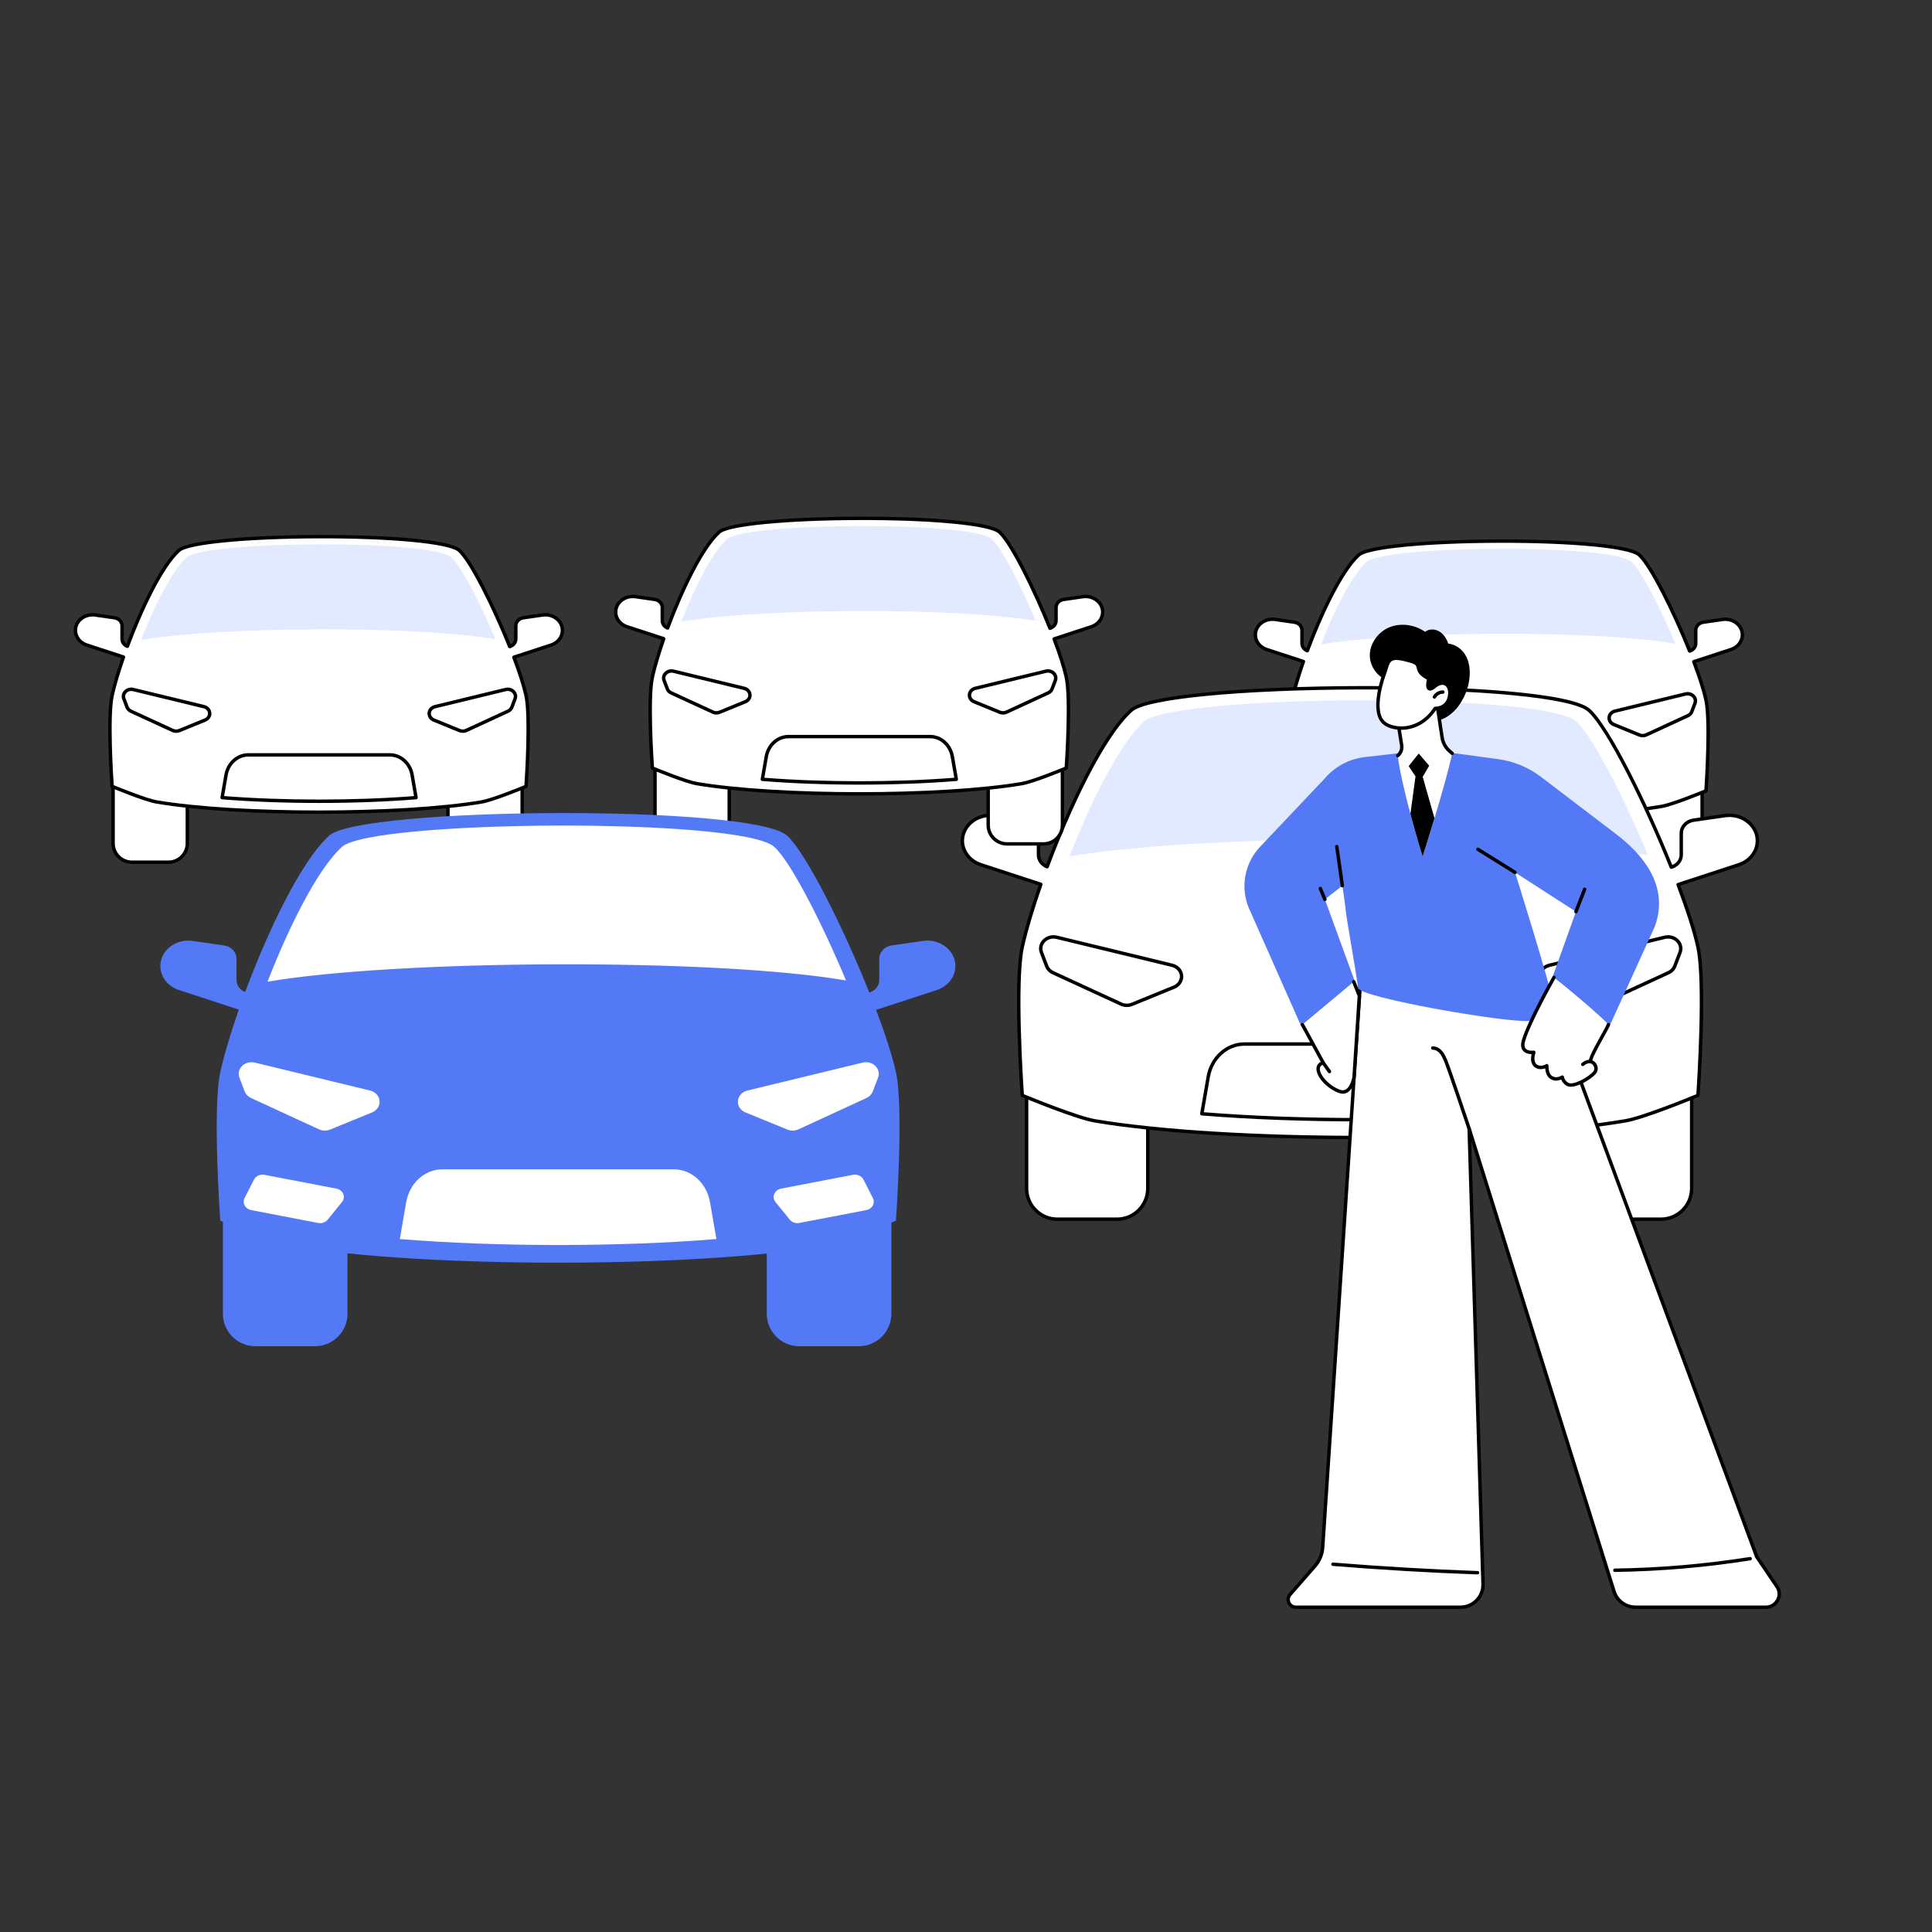 <?xml version="1.0" encoding="utf-8"?>
<!-- Generator: Adobe Illustrator 27.9.0, SVG Export Plug-In . SVG Version: 6.00 Build 0)  -->
<svg version="1.1" id="ëÎÓÈ_1" xmlns="http://www.w3.org/2000/svg" xmlns:xlink="http://www.w3.org/1999/xlink" x="0px" y="0px"
	 viewBox="0 0 4500 4500" style="enable-background:new 0 0 4500 4500;" xml:space="preserve">
<rect x="0" y="0" width="4500" height="4500" fill="#333333" stroke="none"/>
<style type="text/css">
	.st0{display:none;}
	.st1{display:inline;fill:#FFFFFF;}
	.st2{display:inline;}
	.st3{display:inline;fill:#5479F7;}
	.st4{display:inline;fill:#E2EAFF;}
	.st5{fill:#FFFFFF;}
	.st6{fill:#E2EAFF;}
	.st7{fill:#5479F7;}
</style>
<g id="Used_car_dealership">
	<g class="st0">
		<polygon class="st1" points="883.801,773.414 789.676,905.627 5144.321,905.627 5144.321,773.414 		"/>
		<rect x="897.102" y="894.163" class="st1" width="4247.219" height="646.808"/>
		<path class="st2" d="M5143.438,909.621H789.674c-1.494,0-2.868-0.835-3.55-2.163
			c-0.687-1.33-0.573-2.93,0.296-4.149l94.126-132.213c0.749-1.052,1.963-1.677,3.254-1.677h4259.93
			c2.208,0,3.995,1.789,3.995,3.995c0,2.206-1.787,3.995-3.995,3.995H885.861l-88.438,124.223h4346.016
			c2.208,0,3.995,1.789,3.995,3.995C5147.432,907.833,5145.646,909.621,5143.438,909.621z"/>
		<g class="st2">
			<path d="M894.354,990.014h-53.963c-2.208,0-3.995-1.789-3.995-3.995c0-2.206,1.787-3.995,3.995-3.995h53.963
				c2.208,0,3.995,1.788,3.995,3.995C898.349,988.225,896.562,990.014,894.354,990.014z"/>
			<path d="M894.354,1123.633h-53.963c-2.208,0-3.995-1.788-3.995-3.995c0-2.206,1.787-3.995,3.995-3.995h53.963
				c2.208,0,3.995,1.789,3.995,3.995C898.349,1121.844,896.562,1123.633,894.354,1123.633z"/>
		</g>
		<path class="st3" d="M845.445,1154.327h-43.508c-9.982,0-18.075-8.092-18.075-18.075V969.404
			c0-9.982,8.092-18.075,18.075-18.075h43.508c9.982,0,18.075,8.092,18.075,18.075v166.849
			C863.519,1146.235,855.427,1154.327,845.445,1154.327z"/>
		<path class="st2" d="M897.744,1449.098c-2.208,0-3.995-1.789-3.995-3.995v-536.861c0-2.206,1.787-3.995,3.995-3.995
			c2.208,0,3.995,1.789,3.995,3.995v536.861C901.739,1447.31,899.952,1449.098,897.744,1449.098z"/>
		<path class="st2" d="M2034.218,1419.466H983.155c-2.208,0-3.995-1.789-3.995-3.995V960.534
			c0-2.206,1.787-3.995,3.995-3.995h1051.063c2.208,0,3.995,1.788,3.995,3.995v454.938
			C2038.213,1417.677,2036.427,1419.466,2034.218,1419.466z M987.15,1411.476h1043.074V964.528H987.15V1411.476z"/>
		<path class="st2" d="M3205.551,1419.466H2154.488c-2.208,0-3.995-1.789-3.995-3.995V960.534
			c0-2.206,1.787-3.995,3.995-3.995h1051.063c2.208,0,3.995,1.788,3.995,3.995v454.938
			C3209.546,1417.677,3207.759,1419.466,3205.551,1419.466z M2158.483,1411.476h1043.073V964.528H2158.483V1411.476z"/>
		<path class="st2" d="M4365.289,1419.466H3325.82c-2.208,0-3.995-1.789-3.995-3.995V960.534
			c0-2.206,1.787-3.995,3.995-3.995h1039.469c2.208,0,3.995,1.788,3.995,3.995v454.938
			C4369.284,1417.677,4367.498,1419.466,4365.289,1419.466z M3329.815,1411.476h1031.478V964.528H3329.815V1411.476z"/>
		<path class="st2" d="M5145.571,1419.466h-627.285c-2.208,0-3.995-1.789-3.995-3.995V960.534
			c0-2.206,1.787-3.995,3.995-3.995h625.741c2.208,0,3.995,1.788,3.995,3.995c0,2.206-1.787,3.995-3.995,3.995
			h-621.746v446.948h623.29c2.208,0,3.995,1.789,3.995,3.995C5149.566,1417.677,5147.779,1419.466,5145.571,1419.466z"/>
	</g>
	<g class="st0">
		<path class="st2" d="M4079.753,2232.916c-2.177,0-3.96-1.746-3.995-3.931
			c-0.133-8.209-12.199-825.715,86.832-1235.047c0.519-2.144,2.7-3.451,4.822-2.943
			c2.142,0.518,3.46,2.678,2.941,4.824c-98.793,408.351-86.737,1224.837-86.605,1233.038
			c0.035,2.206-1.724,4.022-3.929,4.059C4079.796,2232.916,4079.773,2232.916,4079.753,2232.916z"/>
		<path class="st4" d="M4288.737,435.106c0,0-176.101,554.199-207.177,1144.655h144.032
			c9.298,0,17.024-7.153,17.716-16.425c8.912-119.588,86.865-804.515,204.917-1101.634
			c5.042-12.688-1.759-26.596-15.412-26.596H4288.737z"/>
	</g>
	<g class="st0">
		<path class="st2" d="M2776.49,2232.916c-2.177,0-3.96-1.746-3.995-3.931
			c-0.133-8.209-12.203-825.715,86.827-1235.047c0.519-2.144,2.692-3.451,4.822-2.943
			c2.142,0.518,3.461,2.678,2.942,4.824c-98.789,408.341-86.734,1224.837-86.601,1233.038
			c0.035,2.206-1.724,4.022-3.929,4.059C2776.534,2232.916,2776.51,2232.916,2776.49,2232.916z"/>
		<path class="st4" d="M2985.471,435.106c0,0-176.101,554.199-207.177,1144.655h144.032
			c9.298,0,17.025-7.153,17.716-16.425c8.912-119.588,86.865-804.515,204.917-1101.634
			c5.042-12.688-1.758-26.596-15.412-26.596H2985.471z"/>
	</g>
	<g class="st0">
		<path class="st2" d="M1263.888,2232.916c-2.177,0-3.96-1.746-3.995-3.931
			c-0.133-8.209-12.199-825.715,86.831-1235.047c0.515-2.144,2.68-3.451,4.822-2.943
			c2.142,0.518,3.46,2.678,2.942,4.824c-98.793,408.351-86.737,1224.837-86.605,1233.038
			c0.035,2.206-1.725,4.022-3.929,4.059C1263.931,2232.916,1263.908,2232.916,1263.888,2232.916z"/>
		<path class="st4" d="M1472.872,435.106c0,0-176.101,554.199-207.177,1144.655h144.032
			c9.298,0,17.025-7.153,17.716-16.425c8.912-119.588,86.865-804.515,204.917-1101.634
			c5.041-12.688-1.758-26.596-15.412-26.596H1472.872z"/>
	</g>
	<g>
		<g>
			<g>
				<path class="st5" d="M3144.655,2018.614h-85.187c-24.219,0-43.853-19.634-43.853-43.853v-145.333
					c0-24.219,19.634-43.853,43.853-43.853h85.187c24.22,0,43.852,19.634,43.852,43.853v145.333
					C3188.508,1998.98,3168.874,2018.614,3144.655,2018.614z"/>
				<path d="M3144.656,2022.608h-85.189c-26.38,0-47.845-21.465-47.845-47.847v-145.333
					c0-26.382,21.465-47.848,47.845-47.848h85.189c26.381,0,47.846,21.465,47.846,47.848v145.333
					C3192.501,2001.143,3171.037,2022.608,3144.656,2022.608z M3059.467,1789.57
					c-21.976,0-39.855,17.88-39.855,39.858v145.333c0,21.978,17.879,39.857,39.855,39.857h85.189
					c21.976,0,39.856-17.88,39.856-39.857v-145.333c0-21.978-17.88-39.858-39.856-39.858H3059.467z"/>
			</g>
			<g>
				<path class="st5" d="M3920.703,2018.614h-85.188c-24.219,0-43.853-19.634-43.853-43.853v-145.333
					c0-24.219,19.634-43.853,43.853-43.853h85.188c24.219,0,43.852,19.634,43.852,43.853v145.333
					C3964.556,1998.98,3944.922,2018.614,3920.703,2018.614z"/>
				<path d="M3920.702,2022.608h-85.185c-26.384,0-47.849-21.465-47.849-47.847v-145.333
					c0-26.382,21.465-47.848,47.849-47.848h85.185c26.384,0,47.849,21.465,47.849,47.848v145.333
					C3968.551,2001.143,3947.086,2022.608,3920.702,2022.608z M3835.517,1789.57
					c-21.98,0-39.859,17.88-39.859,39.858v145.333c0,21.978,17.88,39.857,39.859,39.857h85.185
					c21.98,0,39.859-17.88,39.859-39.857v-145.333c0-21.978-17.88-39.858-39.859-39.858H3835.517z"/>
			</g>
			<g>
				<path class="st5" d="M4012.108,1442.792l-44.62,6.439c-10.229,1.476-17.759,9.492-17.759,18.904v30.585
					c0,7.63-5.153,14.479-12.977,17.248l-1.217,0.431c-37.397-93.454-90.467-199.446-117.272-223.805
					c-49.403-44.895-608.286-41.141-653.558,0c-39.664,36.045-86.923,134.867-119.768,223.133
					c-7.476-2.904-12.366-9.58-12.366-17.007v-30.585c0-9.412-7.529-17.428-17.759-18.904l-44.621-6.439
					c-24.265-3.501-46.227,13.539-46.227,35.866c0,15.315,10.573,28.984,26.43,34.17l85.502,27.96
					c-11.871,33.997-21.131,65.217-26.401,89.058c-11.492,51.993-0.073,212.128-0.073,212.128
					s76.214,31.677,103.473,36.291c186.093,31.502,571.084,31.502,757.178,0
					c27.259-4.614,103.473-36.291,103.473-36.291s11.418-160.135-0.073-212.128
					c-5.11-23.119-15.303-54.386-28.28-88.661l86.712-28.356c15.858-5.186,26.431-18.855,26.431-34.17
					C4058.336,1456.331,4036.374,1439.291,4012.108,1442.792z"/>
				<path d="M3491.485,1906.053c-142.667,0-285.329-7.951-379.256-23.851c-27.391-4.637-101.211-35.24-104.34-36.542
					c-1.397-0.579-2.345-1.898-2.45-3.404c-0.468-6.562-11.326-161.313,0.156-213.274
					c5.138-23.24,13.83-52.789,25.19-85.665l-81.631-26.692c-17.458-5.71-29.185-20.968-29.185-37.967
					c0-11.209,4.884-21.613,13.756-29.297c9.98-8.643,23.478-12.482,37.039-10.524l44.619,6.439
					c12.273,1.771,21.184,11.384,21.184,22.858v30.584c0,4.493,2.349,8.655,6.218,11.367
					c31.257-83.127,78.475-183.41,119.231-220.449c24.629-22.38,182.436-32.851,327.908-33.301
					c135.476-0.361,303.24,8.052,331.029,33.301c28.327,25.747,80.909,132.546,116.793,221.55
					c4.923-2.588,7.99-7.272,7.99-12.469v-30.584c0-11.474,8.91-21.086,21.184-22.858l44.619-6.439
					c13.557-1.959,27.056,1.882,37.035,10.524c8.872,7.681,13.756,18.086,13.756,29.297
					c0,17-11.727,32.258-29.186,37.967l-82.739,27.057c12.944,34.54,22.253,63.968,26.97,85.3
					c11.481,51.961,0.62,206.712,0.152,213.274c-0.105,1.506-1.054,2.825-2.45,3.404
					c-3.129,1.301-76.946,31.905-104.336,36.542C3776.814,1898.102,3634.148,1906.053,3491.485,1906.053z
					 M3013.237,1839.224c12.867,5.277,76.438,31.056,100.325,35.102c187.196,31.686,568.649,31.686,755.845,0
					c23.892-4.046,87.459-29.825,100.322-35.102c1.369-20.398,10.307-161.174-0.156-208.516
					c-4.81-21.763-14.533-52.23-28.117-88.109c-0.387-1.02-0.336-2.155,0.133-3.138
					c0.472-0.985,1.326-1.734,2.364-2.074l86.71-28.356c14.162-4.631,23.677-16.836,23.677-30.372
					c0-8.856-3.905-17.115-10.998-23.258c-8.228-7.126-19.417-10.29-30.664-8.655l-44.619,6.439
					c-8.306,1.2-14.333,7.487-14.333,14.95v30.584c0,9.258-6.285,17.704-15.641,21.017l-1.225,0.429
					c-2.01,0.718-4.241-0.294-5.037-2.282c-36.072-90.139-89.414-197.948-116.247-222.331
					c-20.814-18.914-154.905-31.754-325.629-31.226c-167.561,0.519-303.217,13.651-322.556,31.226
					c-40.394,36.705-87.806,138.523-118.708,221.568c-0.374,1.003-1.131,1.814-2.111,2.251
					c-0.976,0.441-2.083,0.468-3.082,0.08c-9.059-3.519-14.915-11.657-14.915-20.732v-30.584
					c0-7.463-6.027-13.75-14.333-14.95l-44.619-6.439c-11.283-1.635-22.444,1.533-30.669,8.657
					c-7.093,6.141-10.998,14.401-10.998,23.256c0,13.535,9.515,25.741,23.677,30.372l85.501,27.959
					c1.022,0.334,1.865,1.065,2.341,2.027c0.476,0.962,0.543,2.075,0.191,3.088
					c-11.747,33.637-21.075,65.105-26.271,88.604C3002.934,1678.054,3011.868,1818.826,3013.237,1839.224z"/>
			</g>
			<path class="st6" d="M3902.268,1499.201c-34.466-82.568-78.89-169.311-102.227-190.519
				c-46.649-42.392-574.365-38.847-617.113,0c-34.714,31.546-75.587,114.018-106.075,192.277
				C3260.897,1469.472,3713.732,1466.93,3902.268,1499.201z"/>
			<g>
				<path class="st5" d="M3265.623,1868.186c139.778,11.34,311.945,11.34,451.723,0l-9.114-52.585
					c-4.717-27.217-26.421-46.914-51.695-46.914h-330.103c-25.274,0-46.978,19.697-51.696,46.914L3265.623,1868.186z"
					/>
				<path d="M3491.485,1880.658c-78.213,0-156.426-2.83-226.185-8.491c-1.12-0.09-2.146-0.648-2.836-1.535
					c-0.687-0.887-0.968-2.023-0.776-3.129l9.113-52.584c5.044-29.103,28.441-50.227,55.633-50.227h330.104
					c27.188,0,50.584,21.124,55.632,50.227l9.114,52.584c0.191,1.106-0.09,2.242-0.777,3.129
					c-0.69,0.888-1.716,1.445-2.836,1.535C3647.911,1877.827,3569.698,1880.658,3491.485,1880.658z
					 M3270.309,1864.553c136.889,10.819,305.464,10.819,442.352,0l-8.365-48.269
					c-4.381-25.265-24.469-43.603-47.759-43.603h-330.104c-23.295,0-43.383,18.338-47.76,43.603L3270.309,1864.553z"
					/>
			</g>
			<path class="st5" d="M3149.097,1845.222l-95.618-18.364c-8.42-1.617-13.005-9.922-9.399-17.023l13.46-26.501
				c2.621-5.161,8.822-7.989,14.943-6.813l102.603,19.706c9.545,1.833,13.806,12.022,8.011,19.154l-20.443,25.16
				C3159.533,1844.379,3154.234,1846.209,3149.097,1845.222z"/>
			<g>
				<path class="st5" d="M3225.998,1687.486l-59.887,24.499c-5.041,2.062-10.838,1.94-15.768-0.332l-97.093-44.753
					c-4.225-1.948-7.453-5.31-9.003-9.379l-7.479-19.637c-4.79-12.578,7.832-24.91,21.983-21.477l164.458,39.89
					c7.998,1.94,13.562,8.523,13.562,16.046C3236.771,1678.877,3232.554,1684.804,3225.998,1687.486z"/>
				<path d="M3158.603,1717.451c-3.402,0-6.8-0.726-9.933-2.169l-97.096-44.754
					c-5.2-2.397-9.129-6.511-11.06-11.585l-7.479-19.637c-2.602-6.835-1.213-14.259,3.722-19.856
					c5.59-6.345,14.368-9.01,22.932-6.925l164.459,39.889c9.784,2.374,16.616,10.569,16.616,19.928
					c0,8.154-5.205,15.549-13.253,18.843l-59.889,24.498C3164.736,1716.864,3161.666,1717.451,3158.603,1717.451z
					 M3053.931,1619.823c-4.315,0-8.384,1.738-11.181,4.91c-2.981,3.381-3.8,7.656-2.247,11.729l7.479,19.637
					c1.182,3.109,3.648,5.657,6.94,7.173l97.096,44.754c3.944,1.82,8.528,1.92,12.578,0.261l59.889-24.498
					c5.036-2.058,8.29-6.552,8.29-11.446c0-5.661-4.323-10.662-10.506-12.164l-164.459-39.889
					C3056.514,1619.975,3055.211,1619.823,3053.931,1619.823z"/>
			</g>
			<path class="st5" d="M3835.647,1845.222l95.618-18.364c8.42-1.617,13.005-9.922,9.399-17.023l-13.459-26.501
				c-2.621-5.161-8.822-7.989-14.942-6.813l-102.602,19.706c-9.545,1.833-13.807,12.022-8.011,19.154l20.443,25.16
				C3825.211,1844.379,3830.51,1846.209,3835.647,1845.222z"/>
			<g>
				<path class="st5" d="M3758.746,1687.486l59.888,24.499c5.041,2.062,10.838,1.94,15.768-0.332l97.092-44.753
					c4.225-1.948,7.454-5.31,9.003-9.379l7.479-19.637c4.79-12.578-7.832-24.91-21.983-21.477l-164.458,39.89
					c-7.998,1.94-13.562,8.523-13.562,16.046C3747.973,1678.877,3752.19,1684.804,3758.746,1687.486z"/>
				<path d="M3826.142,1717.451c-3.066,0-6.133-0.587-9.02-1.767l-59.889-24.498
					c-8.052-3.295-13.257-10.691-13.257-18.843c0-9.359,6.835-17.554,16.616-19.928l164.463-39.889
					c8.555-2.083,17.341,0.58,22.932,6.925c4.935,5.596,6.324,13.021,3.722,19.856l-7.479,19.637
					c-1.931,5.074-5.86,9.188-11.06,11.585l-97.095,44.754C3832.942,1716.725,3829.544,1717.451,3826.142,1717.451z
					 M3930.814,1619.823c-1.28,0-2.579,0.152-3.878,0.466l-164.459,39.889c-6.187,1.502-10.51,6.503-10.51,12.164
					c0,4.894,3.254,9.386,8.294,11.446l59.885,24.498c4.046,1.658,8.633,1.559,12.582-0.261l97.096-44.754
					c3.293-1.516,5.758-4.063,6.94-7.173l7.479-19.637c1.553-4.073,0.733-8.349-2.247-11.729
					C3939.197,1621.561,3935.128,1619.823,3930.814,1619.823z"/>
			</g>
		</g>
	</g>
	<g>
		<g>
			<g>
				<path class="st5" d="M2601.794,2839.732h-139.057c-39.535,0-71.584-32.049-71.584-71.584v-237.238
					c0-39.535,32.049-71.584,71.584-71.584h139.057c39.535,0,71.584,32.049,71.584,71.584v237.238
					C2673.378,2807.683,2641.329,2839.732,2601.794,2839.732z"/>
				<path d="M2601.794,2843.727h-139.057c-41.674,0-75.58-33.904-75.58-75.58v-237.238
					c0-41.673,33.906-75.578,75.58-75.578h139.057c41.674,0,75.58,33.904,75.58,75.578v237.238
					C2677.374,2809.823,2643.468,2843.727,2601.794,2843.727z M2462.737,2463.322c-37.269,0-67.59,30.319-67.59,67.588
					v237.238c0,37.269,30.321,67.59,67.59,67.59h139.057c37.269,0,67.59-30.321,67.59-67.59v-237.238
					c0-37.269-30.321-67.588-67.59-67.588H2462.737z"/>
			</g>
			<g>
				<path class="st5" d="M3868.595,2839.732h-139.057c-39.534,0-71.584-32.049-71.584-71.584v-237.238
					c0-39.535,32.049-71.584,71.584-71.584h139.057c39.535,0,71.584,32.049,71.584,71.584v237.238
					C3940.179,2807.683,3908.13,2839.732,3868.595,2839.732z"/>
				<path d="M3868.596,2843.727h-139.058c-41.674,0-75.58-33.904-75.58-75.58v-237.238
					c0-41.673,33.907-75.578,75.58-75.578h139.058c41.673,0,75.58,33.904,75.58,75.578v237.238
					C3944.175,2809.823,3910.269,2843.727,3868.596,2843.727z M3729.538,2463.322c-37.269,0-67.59,30.319-67.59,67.588
					v237.238c0,37.269,30.321,67.59,67.59,67.59h139.058c37.269,0,67.59-30.321,67.59-67.59v-237.238
					c0-37.269-30.321-67.588-67.59-67.588H3729.538z"/>
			</g>
			<g>
				<path class="st5" d="M4017.803,1899.776l-72.836,10.51c-16.698,2.41-28.99,15.493-28.99,30.858v49.926
					c0,12.456-8.411,23.636-21.184,28.155l-1.986,0.703c-61.046-152.552-147.677-325.571-191.432-365.334
					c-80.644-73.286-992.95-67.158-1066.851,0c-64.746,58.838-141.891,220.154-195.506,364.237
					c-12.203-4.741-20.186-15.639-20.186-27.762v-49.926c0-15.364-12.291-28.448-28.989-30.858l-72.837-10.51
					c-39.611-5.715-75.461,22.099-75.461,58.546c0,25.001,17.259,47.313,43.144,55.778l139.571,45.641
					c-19.377,55.496-34.494,106.458-43.096,145.375c-18.759,84.873-0.12,346.272-0.12,346.272
					s124.409,51.708,168.907,59.24c303.773,51.423,932.223,51.423,1235.997,0
					c44.498-7.532,168.907-59.24,168.907-59.24s18.639-261.399-0.12-346.272
					c-8.341-37.738-24.98-88.779-46.163-144.728l141.547-46.288c25.886-8.465,43.145-30.777,43.145-55.778
					C4093.264,1921.876,4057.414,1894.061,4017.803,1899.776z"/>
				<path d="M3167.95,2653.473c-232.724,0-465.448-12.968-618.667-38.906c-44.432-7.522-164.678-57.372-169.773-59.491
					c-1.397-0.579-2.345-1.898-2.45-3.404c-0.765-10.697-18.465-262.949,0.203-347.418
					c8.489-38.397,22.952-87.415,41.885-141.982l-135.699-44.375c-27.453-8.977-45.898-32.919-45.898-59.575
					c0-17.554,7.666-33.859,21.582-45.913c15.738-13.633,37.039-19.684,58.445-16.588l72.837,10.51
					c18.781,2.711,32.412,17.353,32.412,34.813v49.925c0,9.19,5.364,17.602,13.955,22.325
					c50.908-135.968,128.38-301.166,195.057-361.757c39.703-36.079,296.592-52.97,533.568-53.703
					c5.197-0.015,10.42-0.025,15.668-0.025c217.559,0,479.223,13.957,522.988,53.729
					c44.557,40.492,131.704,215.695,191.007,363.203c10.331-4.295,16.912-13.462,16.912-23.771v-49.925
					c0-17.46,13.631-32.102,32.416-34.813l72.837-10.51c21.379-3.094,42.7,2.955,58.437,16.586
					c13.92,12.055,21.586,28.36,21.586,45.914c0,26.656-18.446,50.598-45.899,59.575l-137.575,44.99
					c21.578,57.328,37.066,106.141,44.853,141.368c18.668,84.469,0.964,336.721,0.2,347.418
					c-0.105,1.506-1.054,2.825-2.45,3.404c-5.095,2.119-125.337,51.969-169.773,59.491
					C3633.394,2640.505,3400.671,2653.473,3167.95,2653.473z M2384.859,2548.641
					c17.119,7.04,125.505,51.234,165.758,58.05c305.784,51.764,928.879,51.764,1234.662,0
					c40.261-6.816,148.643-51.01,165.758-58.05c1.826-26.839,17.252-263.694-0.203-342.662
					c-7.88-35.656-23.786-85.51-46-144.177c-0.386-1.02-0.335-2.155,0.133-3.138
					c0.472-0.985,1.326-1.734,2.364-2.073l141.547-46.289c24.157-7.898,40.39-28.788,40.39-51.979
					c0-15.2-6.687-29.361-18.824-39.873c-13.986-12.114-32.966-17.474-52.071-14.72l-0.57-3.954l0.57,3.954
					l-72.837,10.51c-14.814,2.138-25.566,13.454-25.566,26.905v49.925c0,14.046-9.581,26.874-23.845,31.922
					l-1.986,0.702c-2.017,0.714-4.245-0.287-5.044-2.28c-58.987-147.408-146.337-323.813-190.41-363.862
					c-34.948-31.759-249.452-52.492-533.252-51.628c-278.51,0.862-495.722,22.091-528.22,51.628
					c-66.279,60.228-143.907,226.837-194.452,362.674c-0.375,1.003-1.135,1.814-2.111,2.251
					c-0.975,0.439-2.083,0.466-3.082,0.08c-13.81-5.366-22.733-17.726-22.733-31.487v-49.925
					c0-13.452-10.752-24.767-25.561-26.905l-72.837-10.51c-19.125-2.752-38.088,2.608-52.075,14.72
					c-12.137,10.514-18.824,24.674-18.824,39.873c0,23.191,16.233,44.081,40.39,51.979l139.569,45.642
					c1.022,0.333,1.865,1.065,2.341,2.027c0.476,0.961,0.542,2.075,0.191,3.088
					c-19.21,55.018-34.468,106.486-42.965,144.921C2367.611,2284.951,2383.033,2521.802,2384.859,2548.641z"/>
			</g>
			<path class="st6" d="M3838.502,1991.856c-56.261-134.782-128.778-276.379-166.873-310.998
				c-76.148-69.199-937.579-63.412-1007.359,0c-56.665,51.495-123.386,186.12-173.154,313.867
				C2791.545,1943.328,3530.742,1939.179,3838.502,1991.856z"/>
			<g>
				<path class="st5" d="M2799.259,2594.178c228.17,18.512,509.211,18.512,737.381,0l-14.877-85.838
					c-7.701-44.429-43.13-76.582-84.386-76.582h-538.853c-41.257,0-76.686,32.153-84.386,76.582L2799.259,2594.178z"
					/>
				<path d="M3167.95,2612.012c-127.603,0-255.207-4.617-369.016-13.852c-1.12-0.09-2.146-0.648-2.836-1.535
					c-0.686-0.887-0.967-2.022-0.776-3.129l14.879-85.838c8.025-46.295,45.169-79.894,88.322-79.894h538.855
					c43.152,0,80.296,33.6,88.322,79.894l14.876,85.838c0.191,1.106-0.09,2.241-0.776,3.129
					c-0.691,0.888-1.717,1.446-2.836,1.535C3423.154,2607.394,3295.554,2612.012,3167.95,2612.012z M2803.944,2590.549
					c224.995,17.961,503.013,17.961,728.009,0l-14.127-81.525c-7.358-42.456-41.194-73.27-80.449-73.27h-538.855
					c-39.255,0-73.091,30.814-80.449,73.27L2803.944,2590.549z"/>
			</g>
			<path class="st5" d="M2609.045,2556.693l-156.085-29.978c-13.744-2.64-21.229-16.197-15.342-27.787l21.971-43.259
				c4.279-8.425,14.401-13.04,24.392-11.122l167.486,32.168c15.58,2.992,22.537,19.624,13.077,31.266
				l-33.371,41.069C2626.08,2555.316,2617.431,2558.304,2609.045,2556.693z"/>
			<g>
				<path class="st5" d="M2734.576,2299.209l-97.758,39.992c-8.229,3.366-17.692,3.167-25.74-0.543l-158.492-73.053
					c-6.897-3.179-12.167-8.669-14.697-15.311l-12.208-32.054c-7.819-20.532,12.785-40.662,35.885-35.059
					l268.457,65.115c13.056,3.167,22.139,13.913,22.139,26.193C2752.162,2285.155,2745.279,2294.83,2734.576,2299.209z
					"/>
				<path d="M2624.563,2345.596c-5.193,0-10.378-1.106-15.161-3.31l-158.49-73.054
					c-7.885-3.636-13.834-9.857-16.756-17.515l-12.207-32.055c-3.909-10.266-1.81-21.424,5.61-29.845
					c8.512-9.654,21.902-13.686,34.948-10.518l268.456,65.115c14.832,3.595,25.195,15.964,25.195,30.075
					c0,12.277-7.877,23.431-20.068,28.417l-97.759,39.992C2633.925,2344.699,2629.24,2345.596,2624.563,2345.596z
					 M2453.698,2186.228c-7.756,0-15.091,3.143-20.143,8.873c-5.508,6.246-7.015,14.162-4.139,21.717l12.207,32.053
					c2.169,5.696,6.659,10.35,12.636,13.104l158.49,73.054c7.081,3.265,15.301,3.435,22.553,0.474l97.758-39.994
					c9.176-3.751,15.106-12.002,15.106-21.02c0-10.412-7.849-19.586-19.085-22.312l-268.456-65.115
					C2458.313,2186.501,2455.984,2186.228,2453.698,2186.228z"/>
			</g>
			<path class="st5" d="M3729.752,2556.693l156.085-29.978c13.744-2.64,21.229-16.197,15.342-27.787l-21.971-43.259
				c-4.279-8.425-14.402-13.04-24.392-11.122l-167.486,32.168c-15.58,2.992-22.537,19.624-13.077,31.266
				l33.371,41.069C3712.717,2555.316,3721.366,2558.304,3729.752,2556.693z"/>
			<g>
				<path class="st5" d="M3604.221,2299.209l97.758,39.992c8.229,3.366,17.692,3.167,25.74-0.543l158.491-73.053
					c6.898-3.179,12.167-8.669,14.697-15.311l12.208-32.054c7.82-20.532-12.784-40.662-35.884-35.059l-268.457,65.115
					c-13.056,3.167-22.139,13.913-22.139,26.193C3586.635,2285.155,3593.518,2294.83,3604.221,2299.209z"/>
				<path d="M3714.233,2345.596c-4.678,0.002-9.363-0.897-13.768-2.7l-97.758-39.99
					c-12.191-4.987-20.068-16.141-20.068-28.417c0-14.111,10.358-26.478,25.194-30.075l268.456-65.115
					c13.046-3.164,26.439,0.864,34.947,10.52c7.424,8.421,9.523,19.577,5.614,29.843l-12.211,32.053
					c-2.914,7.658-8.867,13.879-16.756,17.517l-158.49,73.054C3724.611,2344.49,3719.426,2345.596,3714.233,2345.596z
					 M3885.098,2186.228c-2.286,0-4.611,0.273-6.928,0.835l-268.456,65.115
					c-11.236,2.727-19.085,11.901-19.085,22.312c0,9.016,5.93,17.267,15.106,21.02l97.759,39.992
					c7.256,2.969,15.472,2.795,22.553-0.472l158.49-73.054c5.981-2.756,10.471-7.411,12.636-13.104l12.211-32.053
					c2.876-7.553,1.37-15.469-4.139-21.717C3900.192,2189.371,3892.858,2186.228,3885.098,2186.228z"/>
			</g>
		</g>
	</g>
	<g>
		<g>
			<g>
				<path class="st5" d="M1654.691,1965.575h-85.187c-24.219,0-43.853-19.634-43.853-43.853v-145.333
					c0-24.219,19.633-43.853,43.853-43.853h85.187c24.219,0,43.853,19.634,43.853,43.853v145.333
					C1698.544,1945.941,1678.91,1965.575,1654.691,1965.575z"/>
				<path d="M1654.693,1969.57h-85.189c-26.384,0-47.85-21.465-47.85-47.847v-145.333
					c0-26.382,21.465-47.847,47.85-47.847h85.189c26.381,0,47.845,21.465,47.845,47.847v145.333
					C1702.538,1948.105,1681.073,1969.57,1654.693,1969.57z M1569.504,1736.532
					c-21.98,0-39.86,17.879-39.86,39.857v145.333c0,21.978,17.88,39.857,39.86,39.857h85.189
					c21.976,0,39.855-17.879,39.855-39.857v-145.333c0-21.978-17.879-39.857-39.855-39.857H1569.504z"/>
			</g>
			<g>
				<path class="st5" d="M2430.739,1965.575h-85.187c-24.219,0-43.852-19.634-43.852-43.853v-145.333
					c0-24.219,19.633-43.853,43.852-43.853h85.187c24.219,0,43.853,19.634,43.853,43.853v145.333
					C2474.592,1945.941,2454.958,1965.575,2430.739,1965.575z"/>
				<path d="M2430.738,1969.57h-85.189c-26.38,0-47.846-21.465-47.846-47.847v-145.333
					c0-26.382,21.465-47.847,47.846-47.847h85.189c26.384,0,47.849,21.465,47.849,47.847v145.333
					C2478.588,1948.105,2457.123,1969.57,2430.738,1969.57z M2345.55,1736.532
					c-21.976,0-39.856,17.879-39.856,39.857v145.333c0,21.978,17.88,39.857,39.856,39.857h85.189
					c21.98,0,39.859-17.879,39.859-39.857v-145.333c0-21.978-17.88-39.857-39.859-39.857H2345.55z"/>
			</g>
			<g>
				<path class="st5" d="M2522.144,1389.753l-44.62,6.439c-10.229,1.476-17.759,9.492-17.759,18.904v30.585
					c0,7.63-5.153,14.479-12.977,17.248l-1.216,0.431c-37.397-93.454-90.468-199.446-117.272-223.805
					c-49.403-44.895-608.286-41.141-653.558,0c-39.664,36.045-86.923,134.867-119.768,223.133
					c-7.476-2.904-12.366-9.58-12.366-17.007v-30.585c0-9.412-7.53-17.428-17.759-18.904l-44.62-6.439
					c-24.265-3.501-46.228,13.538-46.228,35.866c0,15.315,10.573,28.984,26.43,34.17l85.502,27.96
					c-11.87,33.998-21.131,65.217-26.4,89.058c-11.492,51.993-0.073,212.128-0.073,212.128
					s76.214,31.677,103.473,36.291c186.093,31.502,571.084,31.502,757.178,0c27.259-4.614,103.473-36.291,103.473-36.291
					s11.419-160.135-0.073-212.128c-5.109-23.119-15.303-54.386-28.279-88.661l86.712-28.356
					c15.858-5.186,26.431-18.855,26.431-34.17C2568.372,1403.292,2546.41,1386.252,2522.144,1389.753z"/>
				<path d="M2001.522,1853.015c-142.682,0.002-285.318-7.949-379.257-23.852
					c-27.391-4.635-101.211-35.238-104.34-36.54c-1.397-0.579-2.345-1.898-2.45-3.404
					c-0.468-6.562-11.329-161.313,0.156-213.276c5.138-23.236,13.83-52.785,25.191-85.663l-81.631-26.695
					c-17.458-5.707-29.186-20.965-29.186-37.967c0-11.209,4.885-21.613,13.756-29.297
					c9.979-8.641,23.474-12.48,37.035-10.522l44.623,6.439c12.274,1.769,21.184,11.382,21.184,22.858v30.584
					c0,4.49,2.349,8.653,6.215,11.364c31.253-83.123,78.475-183.404,119.236-220.448
					c24.629-22.38,182.432-32.851,327.904-33.302c135.437-0.384,303.248,8.054,331.029,33.302
					c28.331,25.747,80.913,132.547,116.797,221.551c4.923-2.589,7.986-7.27,7.986-12.467v-30.584
					c0-11.476,8.911-21.088,21.184-22.858l44.623-6.439c13.553-1.958,27.055,1.882,37.035,10.522
					c8.871,7.684,13.756,18.088,13.756,29.297c0,17.002-11.727,32.26-29.185,37.967l-82.739,27.058
					c12.948,34.548,22.257,63.975,26.966,85.3c11.485,51.963,0.625,206.714,0.156,213.276
					c-0.105,1.506-1.054,2.825-2.45,3.404c-3.129,1.301-76.945,31.905-104.34,36.54
					C2286.859,1845.062,2144.165,1853.013,2001.522,1853.015z M1523.274,1786.186
					c12.867,5.277,76.438,31.056,100.326,35.1c187.2,31.692,568.657,31.69,755.841,0
					c23.895-4.044,87.463-29.823,100.325-35.1c1.369-20.398,10.307-161.174-0.16-208.518
					c-4.806-21.756-14.524-52.222-28.113-88.109c-0.387-1.02-0.336-2.156,0.133-3.139
					c0.472-0.985,1.326-1.734,2.364-2.073l86.71-28.357c14.162-4.629,23.677-16.836,23.677-30.371
					c0-8.856-3.905-17.115-10.998-23.256c-8.228-7.126-19.401-10.28-30.664-8.655l-0.57-3.954l0.57,3.954
					l-44.623,6.439c-8.306,1.198-14.333,7.485-14.333,14.95v30.584c0,9.261-6.285,17.706-15.64,21.014l-1.213,0.431
					c-2.017,0.704-4.248-0.29-5.044-2.282c-36.071-90.139-89.418-197.949-116.251-222.333
					c-20.806-18.915-154.784-31.655-325.626-31.226c-167.564,0.519-303.216,13.651-322.555,31.226
					c-40.398,36.713-87.814,138.527-118.712,221.57c-0.375,1.003-1.135,1.814-2.111,2.251
					c-0.975,0.439-2.083,0.466-3.082,0.08c-9.059-3.519-14.911-11.657-14.911-20.731v-30.584
					c0-7.465-6.028-13.752-14.334-14.95l-44.623-6.439c-11.278-1.631-22.44,1.531-30.664,8.655
					c-7.093,6.141-10.998,14.4-10.998,23.256c0,13.536,9.515,25.742,23.677,30.371l85.501,27.961
					c1.022,0.334,1.865,1.065,2.341,2.027c0.476,0.962,0.542,2.075,0.191,3.088
					c-11.747,33.641-21.079,65.107-26.271,88.602C1512.966,1625.015,1521.904,1765.788,1523.274,1786.186z"/>
			</g>
			<path class="st6" d="M2412.303,1446.161c-34.466-82.568-78.89-169.311-102.227-190.519
				c-46.649-42.392-574.366-38.847-617.113,0c-34.714,31.546-75.587,114.018-106.075,192.276
				C1770.933,1416.433,2223.769,1413.891,2412.303,1446.161z"/>
			<g>
				<path class="st5" d="M1775.659,1815.147c139.778,11.341,311.945,11.341,451.723,0l-9.114-52.585
					c-4.718-27.217-26.421-46.914-51.695-46.914h-330.104c-25.274,0-46.978,19.697-51.696,46.914L1775.659,1815.147z"
					/>
				<path d="M2001.522,1827.619c-78.213,0-156.427-2.83-226.185-8.491c-1.12-0.089-2.146-0.648-2.836-1.535
					c-0.686-0.888-0.968-2.023-0.776-3.129l9.113-52.584c5.044-29.104,28.441-50.227,55.633-50.227h330.104
					c27.188,0,50.584,21.124,55.629,50.227l9.117,52.584c0.191,1.106-0.09,2.241-0.776,3.129
					c-0.691,0.887-1.717,1.445-2.836,1.535C2157.948,1824.789,2079.735,1827.619,2001.522,1827.619z M1780.346,1811.515
					c136.885,10.82,305.452,10.824,442.352,0l-8.368-48.269c-4.377-25.265-24.461-43.603-47.756-43.603h-330.104
					c-23.294,0-43.382,18.338-47.76,43.603L1780.346,1811.515z"/>
			</g>
			<path class="st5" d="M1659.133,1792.183l-95.618-18.364c-8.419-1.617-13.005-9.922-9.399-17.023l13.459-26.501
				c2.622-5.161,8.822-7.989,14.943-6.813l102.602,19.706c9.544,1.833,13.806,12.022,8.011,19.154l-20.443,25.159
				C1669.569,1791.34,1664.27,1793.17,1659.133,1792.183z"/>
			<g>
				<path class="st5" d="M1736.034,1634.447l-59.887,24.499c-5.041,2.062-10.838,1.94-15.768-0.332l-97.093-44.753
					c-4.226-1.948-7.453-5.311-9.003-9.379l-7.479-19.637c-4.79-12.578,7.832-24.91,21.983-21.477l164.458,39.89
					c7.998,1.94,13.562,8.523,13.562,16.046C1746.807,1625.838,1742.591,1631.765,1736.034,1634.447z"/>
				<path d="M1668.644,1664.413c-3.406,0-6.804-0.726-9.941-2.171l-97.092-44.752
					c-5.197-2.399-9.129-6.513-11.064-11.585l-7.479-19.637c-2.602-6.835-1.213-14.257,3.722-19.854
					c5.591-6.349,14.376-9.003,22.936-6.929l164.459,39.891c9.784,2.37,16.616,10.567,16.616,19.928
					c0,8.15-5.201,15.545-13.253,18.839c0,0,0,0,0,0.002l-59.889,24.5
					C1674.776,1663.824,1671.706,1664.413,1668.644,1664.413z M1563.968,1566.783c-4.315,0-8.388,1.74-11.185,4.914
					c-2.981,3.381-3.8,7.656-2.247,11.727l7.479,19.635c1.186,3.107,3.651,5.657,6.944,7.175l97.091,44.752
					c3.952,1.82,8.536,1.919,12.582,0.263l59.889-24.5c5.037-2.062,8.29-6.553,8.29-11.445
					c0-5.663-4.322-10.664-10.506-12.164l-164.459-39.891C1566.551,1566.935,1565.248,1566.783,1563.968,1566.783z
					 M1736.035,1634.447h0.039H1736.035z"/>
			</g>
			<path class="st5" d="M2345.683,1792.183l95.619-18.364c8.419-1.617,13.005-9.922,9.399-17.023l-13.459-26.501
				c-2.621-5.161-8.822-7.989-14.942-6.813l-102.603,19.706c-9.544,1.833-13.806,12.022-8.011,19.154l20.443,25.159
				C2335.247,1791.34,2340.545,1793.17,2345.683,1792.183z"/>
			<g>
				<path class="st5" d="M2268.782,1634.447l59.887,24.499c5.041,2.062,10.838,1.94,15.769-0.332l97.092-44.753
					c4.226-1.948,7.453-5.311,9.003-9.379l7.479-19.637c4.79-12.578-7.832-24.91-21.983-21.477l-164.458,39.89
					c-7.998,1.94-13.562,8.523-13.562,16.046C2258.009,1625.838,2262.225,1631.765,2268.782,1634.447z"/>
				<path d="M2336.171,1664.413c-3.062,0-6.133-0.589-9.016-1.768l-59.885-24.502
					c-8.052-3.295-13.256-10.688-13.256-18.839c0-9.361,6.831-17.558,16.616-19.928l164.459-39.891
					c8.552-2.072,17.341,0.579,22.936,6.929c4.935,5.596,6.324,13.018,3.722,19.854l-7.479,19.635
					c-1.931,5.072-5.86,9.185-11.064,11.587l-97.092,44.752C2342.975,1663.687,2339.577,1664.413,2336.171,1664.413z
					 M2440.847,1566.783c-1.28,0-2.583,0.152-3.878,0.466l-164.459,39.891c-6.184,1.5-10.506,6.501-10.506,12.164
					c0,4.892,3.253,9.384,8.294,11.445c0,0,0,0,0,0.002l59.885,24.498c4.038,1.652,8.622,1.556,12.582-0.263
					l97.092-44.752c3.297-1.52,5.762-4.067,6.944-7.175l7.479-19.635c1.552-4.071,0.733-8.347-2.247-11.727
					C2449.235,1568.523,2445.161,1566.783,2440.847,1566.783z"/>
			</g>
		</g>
	</g>
	<g>
		<g>
			<g>
				<path class="st5" d="M1172.403,2008.236h-85.188c-24.219,0-43.852-19.634-43.852-43.853v-145.333
					c0-24.219,19.634-43.853,43.852-43.853h85.188c24.219,0,43.853,19.634,43.853,43.853v145.333
					C1216.256,1988.602,1196.622,2008.236,1172.403,2008.236z"/>
				<path d="M1172.403,2012.231h-85.189c-26.381,0-47.846-21.465-47.846-47.848v-145.333
					c0-26.383,21.465-47.847,47.846-47.847h85.189c26.384,0,47.849,21.465,47.849,47.847v145.333
					C1220.252,1990.766,1198.787,2012.231,1172.403,2012.231z M1087.215,1779.193c-21.976,0-39.856,17.879-39.856,39.857
					v145.333c0,21.978,17.88,39.858,39.856,39.858h85.189c21.98,0,39.859-17.88,39.859-39.858v-145.333
					c0-21.978-17.88-39.857-39.859-39.857H1087.215z"/>
			</g>
			<g>
				<path class="st5" d="M392.438,2008.236h-85.187c-24.219,0-43.852-19.634-43.852-43.853v-145.333
					c0-24.219,19.634-43.853,43.852-43.853h85.187c24.219,0,43.853,19.634,43.853,43.853v145.333
					C436.291,1988.602,416.657,2008.236,392.438,2008.236z"/>
				<path d="M392.438,2012.231h-85.189c-26.38,0-47.846-21.465-47.846-47.848v-145.333
					c0-26.383,21.465-47.847,47.846-47.847h85.189c26.384,0,47.849,21.465,47.849,47.847v145.333
					C440.287,1990.766,418.823,2012.231,392.438,2012.231z M307.25,1779.193c-21.976,0-39.856,17.879-39.856,39.857
					v145.333c0,21.978,17.88,39.858,39.856,39.858h85.189c21.98,0,39.859-17.88,39.859-39.858v-145.333
					c0-21.978-17.88-39.857-39.859-39.857H307.25z"/>
			</g>
			<g>
				<path class="st5" d="M1263.809,1432.414l-44.62,6.439c-10.229,1.476-17.759,9.492-17.759,18.904v30.585
					c0,7.631-5.153,14.479-12.977,17.248l-1.217,0.431c-37.397-93.454-90.467-199.446-117.272-223.805
					c-49.403-44.895-608.286-41.141-653.558,0c-39.664,36.045-86.923,134.867-119.768,223.133
					c-7.476-2.905-12.366-9.58-12.366-17.008v-30.585c0-9.412-7.53-17.427-17.759-18.904l-44.62-6.439
					c-24.266-3.501-46.228,13.538-46.228,35.866c0,15.315,10.573,28.984,26.43,34.169l85.502,27.96
					c-11.87,33.997-21.131,65.217-26.401,89.057c-11.491,51.993-0.073,212.128-0.073,212.128
					s76.214,31.677,103.473,36.291c186.093,31.502,571.084,31.502,757.178,0c27.259-4.614,103.472-36.291,103.472-36.291
					s11.419-160.135-0.073-212.128c-5.11-23.119-15.303-54.386-28.28-88.66l86.712-28.357
					c15.858-5.185,26.431-18.855,26.431-34.169C1310.036,1445.952,1288.074,1428.913,1263.809,1432.414z"/>
				<path d="M743.187,1895.676c-142.682,0.002-285.318-7.949-379.257-23.852
					c-27.391-4.635-101.212-35.238-104.34-36.54c-1.397-0.579-2.345-1.898-2.45-3.404
					c-0.468-6.562-11.329-161.313,0.156-213.276c5.138-23.24,13.83-52.788,25.191-85.663l-81.631-26.695
					c-17.458-5.707-29.186-20.965-29.186-37.967c0-11.209,4.885-21.613,13.756-29.297
					c9.979-8.643,23.478-12.488,37.035-10.522l44.623,6.439c12.274,1.769,21.184,11.382,21.184,22.858v30.584
					c0,4.49,2.349,8.653,6.215,11.364c31.253-83.123,78.475-183.404,119.235-220.448
					c24.629-22.38,182.432-32.851,327.904-33.302c135.445-0.359,303.248,8.055,331.029,33.302
					c28.331,25.747,80.909,132.547,116.797,221.551c4.923-2.59,7.986-7.27,7.986-12.467v-30.584
					c0-11.476,8.911-21.088,21.184-22.858l44.623-6.439c13.569-1.954,27.059,1.881,37.035,10.524
					c8.872,7.682,13.756,18.086,13.756,29.295c0,17.002-11.727,32.26-29.185,37.967l-82.743,27.058
					c12.948,34.536,22.257,63.964,26.969,85.3c11.486,51.963,0.624,206.714,0.156,213.276
					c-0.105,1.506-1.054,2.825-2.45,3.404c-3.129,1.301-76.945,31.905-104.34,36.54
					C1028.523,1887.723,885.829,1895.674,743.187,1895.676z M264.938,1828.847
					c12.867,5.277,76.438,31.056,100.326,35.1c187.196,31.692,568.653,31.692,755.841,0
					c23.895-4.044,87.463-29.823,100.325-35.1c1.369-20.398,10.307-161.175-0.16-208.518
					c-4.81-21.77-14.532-52.236-28.117-88.109c-0.386-1.02-0.336-2.154,0.133-3.139
					c0.472-0.985,1.327-1.734,2.364-2.073l86.714-28.356c14.162-4.629,23.677-16.836,23.677-30.372
					c0-8.854-3.905-17.113-10.998-23.256c-8.232-7.126-19.409-10.29-30.664-8.655l-44.623,6.439
					c-8.306,1.198-14.333,7.485-14.333,14.95v30.584c0,9.26-6.285,17.704-15.636,21.014l-1.217,0.431
					c-2.006,0.71-4.245-0.288-5.044-2.282c-36.071-90.139-89.418-197.95-116.251-222.333
					c-20.81-18.916-154.839-31.671-325.625-31.226c-167.564,0.519-303.216,13.651-322.555,31.226
					c-40.398,36.713-87.814,138.527-118.712,221.57c-0.375,1.003-1.135,1.814-2.111,2.251
					c-0.975,0.439-2.079,0.468-3.082,0.08c-9.059-3.519-14.911-11.657-14.911-20.731v-30.584
					c0-7.465-6.028-13.752-14.333-14.95l-44.623-6.439c-11.287-1.633-22.44,1.531-30.664,8.655
					c-7.092,6.141-10.998,14.4-10.998,23.256c0,13.536,9.515,25.743,23.677,30.372l85.501,27.961
					c1.022,0.334,1.865,1.065,2.341,2.027c0.476,0.962,0.542,2.075,0.191,3.088
					c-11.747,33.637-21.075,65.103-26.271,88.603C254.631,1667.676,263.569,1808.448,264.938,1828.847z
					 M1263.81,1432.415h0.039H1263.81z"/>
			</g>
			<path class="st6" d="M1153.968,1488.822c-34.466-82.568-78.89-169.311-102.227-190.519
				c-46.649-42.392-574.366-38.847-617.113,0c-34.714,31.546-75.587,114.018-106.075,192.276
				C512.597,1459.094,965.433,1456.552,1153.968,1488.822z"/>
			<g>
				<path class="st5" d="M517.323,1857.808c139.778,11.341,311.945,11.341,451.723,0l-9.114-52.584
					c-4.718-27.217-26.421-46.914-51.695-46.914H578.133c-25.274,0-46.978,19.697-51.696,46.914L517.323,1857.808z"/>
				<path d="M743.187,1870.28c-78.213,0-156.427-2.83-226.185-8.491c-1.12-0.09-2.146-0.648-2.836-1.535
					c-0.686-0.888-0.968-2.023-0.776-3.129l9.113-52.584c5.044-29.104,28.441-50.227,55.632-50.227h330.1
					c27.192,0,50.588,21.123,55.633,50.227l9.113,52.584c0.191,1.106-0.089,2.241-0.776,3.129
					c-0.69,0.887-1.717,1.445-2.836,1.535C899.609,1867.45,821.396,1870.28,743.187,1870.28z M522.01,1854.176
					c136.885,10.822,305.456,10.824,442.348,0l-8.364-48.269c-4.377-25.265-24.465-43.603-47.76-43.603H578.134
					c-23.294,0-43.382,18.338-47.759,43.603L522.01,1854.176z"/>
			</g>
			<path class="st5" d="M400.797,1834.844l-95.619-18.364c-8.419-1.617-13.005-9.923-9.399-17.023l13.459-26.501
				c2.622-5.161,8.822-7.989,14.943-6.813l102.602,19.706c9.544,1.833,13.806,12.022,8.011,19.154l-20.444,25.16
				C411.233,1834.001,405.935,1835.831,400.797,1834.844z"/>
			<g>
				<path class="st5" d="M477.698,1677.108l-59.887,24.499c-5.041,2.062-10.838,1.94-15.768-0.332l-97.093-44.753
					c-4.225-1.948-7.453-5.311-9.003-9.38l-7.479-19.636c-4.79-12.578,7.832-24.91,21.983-21.477l164.458,39.89
					c7.998,1.94,13.562,8.523,13.562,16.046C488.471,1668.499,484.255,1674.426,477.698,1677.108z"/>
				<path d="M410.305,1707.073c-3.402,0-6.8-0.726-9.937-2.171l-97.091-44.752
					c-5.205-2.401-9.133-6.515-11.064-11.585l-7.479-19.637c-2.602-6.835-1.213-14.258,3.722-19.854
					c5.59-6.348,14.376-9.003,22.936-6.929l164.459,39.891c9.784,2.374,16.616,10.569,16.616,19.928
					c0,8.15-5.201,15.545-13.253,18.839c0,0,0,0,0,0.002l-59.889,24.5
					C416.437,1706.485,413.371,1707.073,410.305,1707.073z M305.633,1609.444c-4.315,0-8.388,1.74-11.185,4.913
					c-2.981,3.381-3.8,7.656-2.247,11.727l7.479,19.637c1.182,3.105,3.648,5.653,6.944,7.173l97.091,44.752
					c3.944,1.82,8.54,1.919,12.582,0.263l59.889-24.5c5.037-2.062,8.29-6.553,8.29-11.445
					c0-5.661-4.322-10.662-10.506-12.164l-164.459-39.891C308.216,1609.595,306.912,1609.444,305.633,1609.444z
					 M477.699,1677.108h0.039H477.699z"/>
			</g>
			<path class="st5" d="M1087.347,1834.844l95.618-18.364c8.419-1.617,13.005-9.923,9.399-17.023l-13.459-26.501
				c-2.622-5.161-8.822-7.989-14.942-6.813l-102.603,19.706c-9.545,1.833-13.806,12.022-8.011,19.154l20.443,25.16
				C1076.911,1834.001,1082.21,1835.831,1087.347,1834.844z"/>
			<g>
				<path class="st5" d="M1010.446,1677.108l59.887,24.499c5.041,2.062,10.838,1.94,15.769-0.332l97.092-44.753
					c4.225-1.948,7.453-5.311,9.003-9.38l7.479-19.636c4.79-12.578-7.832-24.91-21.983-21.477l-164.458,39.89
					c-7.998,1.94-13.562,8.523-13.562,16.046C999.673,1668.499,1003.89,1674.426,1010.446,1677.108z"/>
				<path d="M1077.84,1707.073c-3.066,0-6.133-0.587-9.02-1.767l-59.889-24.5c0-0.002,0-0.002,0-0.002
					c-8.053-3.295-13.253-10.689-13.253-18.839c0-9.359,6.831-17.554,16.616-19.928l164.459-39.891
					c8.556-2.072,17.337,0.581,22.936,6.929c4.935,5.596,6.324,13.019,3.722,19.854l-7.479,19.637
					c-1.931,5.07-5.86,9.184-11.064,11.585l-97.091,44.752C1084.639,1706.348,1081.242,1707.073,1077.84,1707.073z
					 M1011.958,1673.411l59.889,24.498c4.038,1.656,8.633,1.56,12.582-0.263l97.092-44.752
					c3.297-1.52,5.762-4.067,6.944-7.173l7.479-19.637c1.552-4.071,0.734-8.347-2.247-11.727
					c-3.628-4.116-9.402-5.827-15.063-4.447l-164.459,39.891c-6.184,1.502-10.506,6.503-10.506,12.164
					C1003.668,1666.857,1006.922,1671.349,1011.958,1673.411z"/>
			</g>
		</g>
	</g>
	<g class="st0">
		<path class="st2" d="M2155.225,2874.084c-2.177,0-3.96-1.746-3.995-3.931
			c-0.18-11.152-16.576-1121.732,117.936-1677.723c0.519-2.146,2.692-3.458,4.822-2.943
			c2.142,0.519,3.46,2.678,2.942,4.824c-134.275,555.01-117.893,1664.569-117.71,1675.714
			c0.035,2.206-1.725,4.022-3.929,4.059C2155.268,2874.084,2155.244,2874.084,2155.225,2874.084z"/>
		<path class="st3" d="M2439.175,432.797c0,0-239.272,753.002-281.496,1555.265h407.783
			c12.633,0,23.132-9.719,24.071-22.318c12.109-162.486,118.025-1093.11,278.424-1496.811
			c6.85-17.24-2.389-36.137-20.94-36.137H2439.175z"/>
		<g class="st2">
			<path class="st5" d="M2434.363,1105.656c-29.404,0-53.327-23.915-53.327-53.311c0-29.396,23.923-53.311,53.327-53.311
				c29.404,0,53.327,23.915,53.327,53.311C2487.689,1081.741,2463.767,1105.656,2434.363,1105.656z M2434.363,1007.023
				c-24.999,0-45.337,20.331-45.337,45.321s20.337,45.321,45.337,45.321c25,0,45.337-20.331,45.337-45.321
				S2459.362,1007.023,2434.363,1007.023z"/>
			<path class="st5" d="M2533.03,1269.133c-29.408,0-53.331-23.915-53.331-53.311
				c0-29.394,23.923-53.309,53.331-53.309c29.404,0,53.327,23.915,53.327,53.309
				C2586.357,1245.219,2562.434,1269.133,2533.03,1269.133z M2533.03,1170.503
				c-25,0-45.341,20.33-45.341,45.32c0,24.989,20.341,45.321,45.341,45.321
				c25,0,45.337-20.332,45.337-45.321C2578.367,1190.832,2558.03,1170.503,2533.03,1170.503z"/>
			<path class="st5" d="M2355.206,1269.133c-1.022,0-2.045-0.39-2.825-1.171c-1.56-1.56-1.56-4.09,0-5.649
				l256.982-256.892c1.56-1.56,4.088-1.56,5.649,0c1.561,1.56,1.561,4.09,0,5.649L2358.03,1267.963
				C2357.25,1268.743,2356.227,1269.133,2355.206,1269.133z"/>
		</g>
	</g>
	<g class="st0">
		<path class="st2" d="M4257.922,2874.084c-2.177,0-3.96-1.746-3.995-3.931
			c-0.18-11.152-16.581-1121.732,117.936-1677.723c0.515-2.146,2.68-3.458,4.822-2.943
			c2.142,0.519,3.46,2.678,2.941,4.824c-134.275,555-117.893,1664.569-117.71,1675.714
			c0.035,2.206-1.725,4.022-3.928,4.059C4257.964,2874.084,4257.941,2874.084,4257.922,2874.084z"/>
		<path class="st3" d="M4541.869,432.797c0,0-239.272,753.002-281.496,1555.265h349.13
			c12.634,0,23.132-9.719,24.071-22.318c12.109-162.486,118.025-1093.11,278.424-1496.811
			c6.85-17.24-2.39-36.137-20.94-36.137H4541.869z"/>
		<g class="st2">
			<path class="st5" d="M4526.097,1105.656c-29.404,0-53.327-23.915-53.327-53.311c0-29.396,23.923-53.311,53.327-53.311
				c29.408,0,53.331,23.915,53.331,53.311C4579.427,1081.741,4555.504,1105.656,4526.097,1105.656z M4526.097,1007.023
				c-25,0-45.337,20.331-45.337,45.321s20.338,45.321,45.337,45.321s45.341-20.331,45.341-45.321
				S4551.096,1007.023,4526.097,1007.023z"/>
			<path class="st5" d="M4624.764,1269.133c-29.404,0-53.327-23.915-53.327-53.311
				c0-29.394,23.923-53.309,53.327-53.309c29.404,0,53.327,23.915,53.327,53.309
				C4678.091,1245.219,4654.168,1269.133,4624.764,1269.133z M4624.764,1170.503
				c-25,0-45.337,20.33-45.337,45.32c0,24.989,20.337,45.321,45.337,45.321s45.337-20.332,45.337-45.321
				C4670.101,1190.832,4649.764,1170.503,4624.764,1170.503z"/>
			<path class="st5" d="M4446.94,1269.133c-1.022,0-2.044-0.39-2.825-1.171c-1.56-1.56-1.56-4.09,0-5.649
				l256.982-256.892c1.561-1.56,4.089-1.56,5.649,0s1.56,4.09,0,5.649l-256.982,256.892
				C4448.983,1268.743,4447.961,1269.133,4446.94,1269.133z"/>
		</g>
	</g>
	<g class="st0">
		<path class="st2" d="M179.812,2874.084c-2.177,0-3.96-1.746-3.995-3.931
			c-0.179-11.152-16.576-1121.732,117.94-1677.723c0.515-2.146,2.68-3.458,4.822-2.943
			c2.142,0.519,3.46,2.678,2.942,4.824c-134.275,555-117.897,1664.569-117.714,1675.714
			c0.035,2.206-1.724,4.022-3.929,4.059C179.855,2874.084,179.832,2874.084,179.812,2874.084z"/>
		<path class="st3" d="M463.763,432.797c0,0-239.272,753.002-281.496,1555.265h396.852
			c12.633,0,23.132-9.719,24.071-22.318C615.299,1803.259,721.215,872.635,881.614,468.934
			c6.85-17.24-2.389-36.137-20.94-36.137H463.763z"/>
		<g class="st2">
			<path class="st5" d="M457.986,1105.656c-29.404,0-53.327-23.915-53.327-53.311c0-29.396,23.923-53.311,53.327-53.311
				c29.404,0,53.327,23.915,53.327,53.311C511.313,1081.741,487.39,1105.656,457.986,1105.656z M457.986,1007.023
				c-25,0-45.337,20.331-45.337,45.321s20.337,45.321,45.337,45.321s45.337-20.331,45.337-45.321
				S482.986,1007.023,457.986,1007.023z"/>
			<path class="st5" d="M556.654,1269.133c-29.408,0-53.331-23.915-53.331-53.311c0-29.394,23.922-53.309,53.331-53.309
				c29.404,0,53.327,23.915,53.327,53.309C609.981,1245.219,586.058,1269.133,556.654,1269.133z M556.654,1170.503
				c-25,0-45.341,20.33-45.341,45.32c0,24.989,20.341,45.321,45.341,45.321
				c24.999,0,45.337-20.332,45.337-45.321C601.991,1190.832,581.653,1170.503,556.654,1170.503z"/>
			<path class="st5" d="M378.829,1269.133c-1.022,0-2.044-0.39-2.825-1.171c-1.56-1.56-1.56-4.09,0-5.649
				l256.982-256.892c1.56-1.56,4.088-1.56,5.649,0c1.56,1.56,1.56,4.09,0,5.649L381.653,1267.963
				C380.873,1268.743,379.851,1269.133,378.829,1269.133z"/>
		</g>
	</g>
	<g>
		<g>
			<g>
				<path class="st7" d="M733.798,3131.546H594.741c-39.535,0-71.584-32.049-71.584-71.584v-237.238
					c0-39.535,32.049-71.584,71.584-71.584h139.057c39.535,0,71.584,32.049,71.584,71.584v237.238
					C805.382,3099.497,773.333,3131.546,733.798,3131.546z"/>
				<path class="st7" d="M733.8,3135.542H594.742c-41.674,0-75.58-33.904-75.58-75.58v-237.238
					c0-41.673,33.906-75.578,75.58-75.578h139.057c41.674,0,75.576,33.904,75.576,75.578v237.238
					C809.376,3101.638,775.474,3135.542,733.8,3135.542z"/>
			</g>
			<g>
				<path class="st7" d="M2000.6,3131.546h-139.058c-39.535,0-71.584-32.049-71.584-71.584v-237.238
					c0-39.535,32.049-71.584,71.584-71.584h139.058c39.534,0,71.584,32.049,71.584,71.584v237.238
					C2072.183,3099.497,2040.134,3131.546,2000.6,3131.546z"/>
				<path class="st7" d="M2000.601,3135.542h-139.058c-41.673,0-75.58-33.904-75.58-75.58v-237.238
					c0-41.673,33.907-75.578,75.58-75.578h139.058c41.673,0,75.576,33.904,75.576,75.578v237.238
					C2076.177,3101.638,2042.274,3135.542,2000.601,3135.542z"/>
			</g>
			<path class="st7" d="M2149.807,2191.591l-72.836,10.51c-16.698,2.41-28.99,15.493-28.99,30.858v49.926
				c0,12.456-8.411,23.636-21.183,28.155l-1.986,0.703c-61.046-152.552-147.677-325.571-191.432-365.334
				c-80.644-73.286-992.95-67.157-1066.851,0c-64.746,58.839-141.891,220.154-195.506,364.237
				c-12.203-4.741-20.186-15.638-20.186-27.762v-49.926c0-15.364-12.291-28.448-28.989-30.858l-72.837-10.51
				c-39.611-5.715-75.461,22.099-75.461,58.546c0,25,17.259,47.313,43.144,55.778l139.571,45.641
				c-19.377,55.496-34.493,106.459-43.096,145.375c-18.759,84.873-0.119,346.272-0.119,346.272
				s124.409,51.708,168.907,59.24c303.774,51.423,932.223,51.423,1235.997,0
				c44.497-7.532,168.906-59.24,168.906-59.24s18.639-261.4-0.12-346.272
				c-8.341-37.738-24.98-88.779-46.163-144.728l141.547-46.288c25.886-8.465,43.145-30.777,43.145-55.778
				C2225.268,2213.69,2189.418,2185.876,2149.807,2191.591z"/>
			<path class="st5" d="M1970.506,2283.67c-56.261-134.782-128.778-276.379-166.873-310.998
				c-76.148-69.199-937.579-63.412-1007.359,0c-56.665,51.495-123.387,186.12-173.155,313.867
				C923.549,2235.143,1662.746,2230.993,1970.506,2283.67z"/>
			<path class="st5" d="M931.263,2885.993c228.17,18.512,509.211,18.512,737.381,0l-14.877-85.837
				c-7.701-44.429-43.13-76.582-84.386-76.582h-538.853c-41.257,0-76.686,32.153-84.386,76.582L931.263,2885.993z"/>
			<path class="st5" d="M741.049,2848.507l-156.085-29.978c-13.744-2.639-21.229-16.197-15.342-27.787l21.971-43.259
				c4.279-8.425,14.401-13.04,24.391-11.122l167.486,32.168c15.58,2.992,22.537,19.625,13.077,31.266l-33.371,41.069
				C758.085,2847.13,749.436,2850.118,741.049,2848.507z"/>
			<path class="st5" d="M866.58,2591.023l-97.758,39.992c-8.229,3.367-17.692,3.167-25.74-0.542l-158.492-73.053
				c-6.897-3.179-12.166-8.669-14.697-15.311l-12.208-32.054c-7.819-20.532,12.785-40.662,35.884-35.059
				l268.457,65.115c13.056,3.167,22.139,13.913,22.139,26.193C884.166,2576.969,877.283,2586.644,866.58,2591.023z"/>
			<path class="st5" d="M1861.756,2848.507l156.085-29.978c13.744-2.639,21.229-16.197,15.342-27.787l-21.971-43.259
				c-4.279-8.425-14.401-13.04-24.392-11.122l-167.486,32.168c-15.58,2.992-22.537,19.625-13.077,31.266
				l33.371,41.069C1844.721,2847.13,1853.37,2850.118,1861.756,2848.507z"/>
			<path class="st5" d="M1736.225,2591.023l97.758,39.992c8.229,3.367,17.692,3.167,25.74-0.542l158.491-73.053
				c6.898-3.179,12.167-8.669,14.697-15.311l12.208-32.054c7.82-20.532-12.784-40.662-35.884-35.059l-268.457,65.115
				c-13.056,3.167-22.139,13.913-22.139,26.193C1718.639,2576.969,1725.522,2586.644,1736.225,2591.023z"/>
		</g>
	</g>
	<g>
		<g>
			<g>
				<g>
					<path class="st5" d="M3176.19,2175.12l-95.446,1429.395c-1.056,15.812-7.274,30.838-17.7,42.773l-58.218,66.64
						c-10.076,11.534-1.885,29.566,13.43,29.566h383.536c29.608,0,53.353-24.479,52.452-54.073l-32.287-1060.4
						l337.448,1077.678c6.855,21.893,27.137,36.795,50.078,36.795h303.757c24.75,0,39.421-27.682,25.526-48.164
						l-47.055-69.358l-518.093-1398.689L3176.19,2175.12z"/>
					<path d="M4113.242,3747.49h-303.758c-24.816,0-46.472-15.913-53.888-39.596l-328.762-1049.924L3458.238,3689.3
						c0.468,15.4-5.181,29.974-15.906,41.035c-10.732,11.062-25.128,17.154-40.538,17.154h-383.537
						c-8.673,0-16.292-4.906-19.877-12.804c-3.585-7.894-2.271-16.855,3.437-23.386l58.219-66.64
						c9.788-11.21,15.73-25.561,16.721-40.412l95.445-1429.393c0.074-1.102,0.601-2.124,1.455-2.825
						c0.851-0.7,1.962-1.016,3.051-0.872l397.429,52.164c1.47,0.193,2.711,1.184,3.226,2.575l517.924,1398.234
						l46.784,68.957c7.373,10.865,8.1,24.278,1.951,35.878C4137.878,3740.565,4126.37,3747.49,4113.242,3747.49z
						 M3421.96,2625.027c1.717,0,3.281,1.112,3.808,2.801l337.45,1077.678c6.367,20.334,24.96,33.994,46.265,33.994
						h303.758c10.117,0,18.984-5.337,23.724-14.277c4.74-8.94,4.174-19.276-1.502-27.648l-47.058-69.359
						c-0.183-0.267-0.332-0.554-0.441-0.856l-517.257-1396.428l-390.816-51.296l-95.161,1425.145
						c-1.112,16.586-7.744,32.615-18.679,45.134l-58.219,66.642c-3.671,4.204-4.486,9.746-2.177,14.827
						c2.305,5.082,7.018,8.117,12.601,8.117h383.537c13.229,0,25.588-5.23,34.799-14.727
						c9.211-9.496,14.06-22.007,13.655-35.229l-32.287-1060.401c-0.058-1.995,1.362-3.73,3.332-4.059
						C3421.515,2625.044,3421.737,2625.027,3421.96,2625.027z"/>
				</g>
				<path d="M3421.956,2633.019c-1.669,0-3.226-1.056-3.788-2.727c-0.476-1.422-47.783-142.483-55.028-159.202
					c-5.598-12.935-12.219-25.6-26.002-26.032c-2.204-0.068-3.937-1.914-3.866-4.118
					c0.07-2.206,1.9-3.967,4.116-3.868c20.006,0.626,28.515,20.283,33.087,30.842
					c7.373,17.029,53.319,154.015,55.27,159.838c0.702,2.091-0.425,4.356-2.521,5.058
					C3422.806,2632.95,3422.377,2633.019,3421.956,2633.019z"/>
				<path d="M3441.486,3667.176c-0.051,0-0.097,0-0.148-0.002c-111.963-4.03-225.335-10.684-336.959-19.782
					c-2.2-0.179-3.839-2.106-3.659-4.305c0.179-2.2,2.122-3.864,4.307-3.658
					c111.507,9.086,224.754,15.734,336.6,19.758c2.204,0.08,3.929,1.931,3.846,4.137
					C3445.395,3665.481,3443.624,3667.176,3441.486,3667.176z"/>
				<path d="M3761.419,3661.419c-2.181,0-3.964-1.752-3.995-3.938c-0.032-2.206,1.732-4.02,3.936-4.051
					c105.003-1.497,210.845-10.567,314.577-26.958c2.188-0.347,4.225,1.143,4.568,3.322
					c0.347,2.181-1.143,4.225-3.32,4.57c-104.11,16.45-210.327,25.554-315.709,27.056
					C3761.458,3661.419,3761.439,3661.419,3761.419,3661.419z"/>
			</g>
			<g>
				<path d="M3557.269,2253.929c-1.732,0-3.328-1.135-3.835-2.881l-49.426-169.907
					c-0.617-2.118,0.601-4.336,2.72-4.951c2.126-0.628,4.334,0.603,4.95,2.72l49.425,169.907
					c0.617,2.118-0.601,4.336-2.719,4.951C3558.013,2253.877,3557.635,2253.929,3557.269,2253.929z"/>
			</g>
		</g>
		<g>
			<g>
				<path class="st7" d="M3489.488,1768.202c36.134,4.889,70.385,19.029,99.443,41.054
					c45.006,34.113,117.515,89.448,176.134,134.236c57.912,44.248,124.812,118.106,89.112,215.005l-105.738,232.556
					l-132.553-114.706l54.772-152.889l-141.855-91.438c0,0,83.045,264.226,87.448,299.451
					c4.403,35.225-6.605,39.628-52.838,46.233c-46.233,6.605-397.251-54.07-400.214-76.682
					c-6.556-50.03-24.799-146.338-28.95-182.142s-7.673-55.977-7.673-55.977l-40.67,31.955l69.72,191.004
					l-125.129,103.924l-122.131-275.759c-19.86-48.671-9.187-104.474,27.233-142.381l149.513-157.903
					c23.448-27.755,56.488-45.662,92.543-50.156l85.968-9.983l112.416-0.755L3489.488,1768.202z"/>
			</g>
			<g>
				<path d="M3190.566,1528.149c0.796,28.967,24.352,56.424,53.209,59.05c3.745,20.473,20.076,36.881,39.649,44.387
					c6.437,20.762,18.679,40.434,40.02,46.179c29.814,8.026,57.833-11.59,74.605-34.575
					c18.09-24.8,28.417-58.69,24.442-89.36c-1.951-15.045-7.814-29.72-18.995-40.306
					c-8.224-7.785-18.785-13.14-30.005-14.33c-3.698-10.013-9.016-19.468-17.361-25.954
					c-10.428-8.108-26.498-10.099-36.59-1.573c-23.892-16.401-55.867-21.619-82.77-10.851
					C3209.865,1471.584,3189.77,1499.181,3190.566,1528.149z"/>
				<path class="st5" d="M3255.65,1678.384l9.089,57.521c1.438,9.103-2.013,18.293-9.089,24.198
					c9.602,79.28,57.885,234.861,57.885,234.861s51.637-160.275,68.916-240.203l-5.972-5.164
					c-9.435-8.159-15.646-19.419-17.517-31.75l-11.735-77.385
					C3347.229,1640.462,3327.142,1606.836,3255.65,1678.384z"/>
				<path d="M3313.535,1994.965c0,0,12.738-39.539,27.676-89.129l-27.457-96.442l15.086-25.919l-24.399-28.429
					l-23.373,29.425l15.957,23.861l-11.954,87.335C3299.506,1949.757,3313.535,1994.965,3313.535,1994.965z"/>
				<path d="M3255.655,1764.099c-1.147,0-2.278-0.487-3.071-1.433c-1.412-1.693-1.185-4.213,0.507-5.628
					c5.961-4.98,8.911-12.839,7.701-20.509l-9.086-57.521c-0.203-1.262,0.215-2.544,1.12-3.448
					c33.481-33.508,60.688-49.248,80.807-46.738c12.055,1.494,16.826,9.264,17.021,9.594
					c0.265,0.445,0.445,0.936,0.519,1.449l11.735,77.384c1.728,11.382,7.474,21.798,16.182,29.328l5.973,5.163
					c1.669,1.441,1.853,3.966,0.409,5.633c-1.448,1.674-3.968,1.851-5.637,0.41l-5.973-5.163
					c-10.143-8.774-16.838-20.911-18.851-34.173l-11.595-76.434c-1.046-1.272-4.369-4.569-11.119-5.302
					c-11.926-1.297-34.14,5.181-72.385,43.065l8.766,55.506c1.65,10.432-2.36,21.119-10.471,27.89
					C3257.466,1763.794,3256.557,1764.099,3255.655,1764.099z"/>
				<g>
					<g>
						<path class="st5" d="M3223.859,1570.895c0,0-32.419,85.455,0.01,112.97
							c19.24,16.325,80.029,24.886,118.895-33.874c0,0,26.917,1.32,33.057-26.209
							c6.14-27.531-12.835-43.474-35.083-24.106c0,0-21.682,19.274-12.832-18.886
							c-39.635-20.191-10.34-31.77-41.407-40.739C3230.294,1523.825,3235.512,1538.014,3223.859,1570.895z"/>
						<path d="M3264.004,1699.922c-18.808,0-34.468-6.01-42.719-13.011c-34.062-28.903-2.754-113.218-1.178-117.392
							c1.549-4.364,2.816-8.481,3.94-12.116c8.329-26.976,13.737-35.572,63.556-21.194
							c15.847,4.574,18.316,10.43,20.072,18.203c1.389,6.139,2.961,13.095,22.042,22.815
							c1.635,0.833,2.493,2.674,2.079,4.463c-3.773,16.267-1.116,18.818-1.089,18.839
							c0.948,0.382,4.596-1.373,7.373-3.843c11.138-9.691,22.643-12.168,31.604-6.833
							c9.687,5.77,13.534,19.103,10.03,34.796c-5.06,22.69-23.817,28.998-34.834,29.348
							c-22.078,32.272-49.207,42.315-68.238,45.023C3272.314,1699.639,3268.085,1699.922,3264.004,1699.922z
							 M3252.207,1537.195c-13.565,0-15.952,7.748-20.525,22.565c-1.147,3.718-2.45,7.934-4.057,12.469
							c-0.008,0.028-0.019,0.055-0.031,0.082c-0.312,0.829-31.046,83.133-1.139,108.507
							c8.396,7.126,27.325,13.393,49.067,10.293c17.755-2.528,43.258-12.096,63.911-43.324
							c0.78-1.176,2.126-1.822,3.527-1.787c0.96,0.051,23.649,0.726,28.963-23.09
							c2.68-12.026,0.199-22.306-6.324-26.189c-5.813-3.46-13.912-1.28-22.241,5.967
							c-1.623,1.444-10.194,8.579-16.733,4.709c-5.107-3.033-6.144-10.639-3.277-24.492
							c-19.861-10.795-21.933-19.959-23.462-26.728c-1.225-5.408-1.962-8.671-14.497-12.289
							C3269.817,1539.394,3259.428,1537.195,3252.207,1537.195z M3223.86,1570.895h0.039H3223.86z"/>
					</g>
					<path d="M3341.023,1627.313c-0.675,0-1.353-0.17-1.982-0.528c-1.915-1.096-2.579-3.537-1.482-5.452
						c4.65-8.114,13.678-13.344,23.029-13.344c0.031,0,0.066,0,0.097,0c2.208,0.008,3.987,1.805,3.979,4.011
						c-0.008,2.2-1.795,3.979-3.995,3.979c-0.035-0.006-0.055,0.002-0.082,0c-6.433,0-12.898,3.741-16.093,9.326
						C3343.754,1626.592,3342.408,1627.313,3341.023,1627.313z"/>
				</g>
			</g>
			<path class="st5" d="M3619.534,2276.679c0,0-56.1,98.828-70.665,145.781
				c-10.441,33.66,23.719,28.571,23.719,28.571s-7.547,21.024,3.362,30.731c4.38,3.897,14.427,7.543,26.826,0.534
				c0,0-0.982,18.474,9.164,26.415c12.398,9.703,26.953,0,26.953,0s0.852,10.106,11.859,16.711
				c13.477,8.086,50.085-12.27,62.669-26.252c9.179-10.2,1.14-24.039-7.666-26.24s41.188-82.516,40.408-86.39
				C3745.383,2382.665,3681.462,2325.774,3619.534,2276.679z"/>
			<path class="st5" d="M3153.123,2286.63l13.102,32.826l-12.395,189.761c0,0-7.015,42.978-34.381,32.656
				c-39.165-14.773-65.874-59.572-37.291-66.182l-48.589-89.06L3153.123,2286.63z"/>
			<path d="M3658.558,2531.197c-3.78,0-7.143-0.718-9.862-2.349c-7.296-4.379-10.748-10.151-12.375-14.335
				c-6.063,2.542-16.908,5.123-26.841-2.655c-7.658-5.992-9.886-16.606-10.502-23.416
				c-11.185,4.034-20.584,0.847-25.686-3.696c-9.036-8.043-7.693-21.77-6.012-29.455
				c-5.77-0.111-14.427-1.438-19.791-7.693c-5.165-6.024-5.985-14.88-2.435-26.322
				c14.524-46.827,68.706-142.518,71.003-146.57c1.093-1.916,3.519-2.595,5.45-1.502
				c1.915,1.089,2.59,3.527,1.502,5.446c-0.561,0.985-56.058,98.99-70.325,144.993
				c-2.68,8.644-2.392,14.954,0.866,18.752c5.505,6.415,18.328,4.707,18.449,4.684
				c1.385-0.215,2.778,0.334,3.675,1.416c0.89,1.085,1.147,2.56,0.675,3.88
				c-1.834,5.154-5.005,19.943,2.255,26.402c3.211,2.862,11.509,6.088,22.206,0.043
				c1.264-0.716,2.825-0.687,4.065,0.082c1.241,0.765,1.962,2.148,1.892,3.603
				c-0.008,0.164-0.73,16.514,7.635,23.061c9.929,7.767,21.785,0.142,22.284-0.185
				c1.178-0.772,2.688-0.872,3.944-0.256c1.268,0.615,2.123,1.847,2.24,3.25c0.031,0.298,0.952,8.232,9.937,13.623
				c10.935,6.565,45.36-11.856,57.645-25.499c3.621-4.022,3.356-8.212,2.501-11.018
				c-1.272-4.162-4.705-7.81-8.165-8.674c-1.58-0.396-2.868-1.497-3.531-3.022
				c-2.626-6.055,5.107-21.916,28.214-63.548c5.564-10.024,11.848-21.354,12.703-23.96
				c0.113-1.757,1.389-3.289,3.199-3.653c2.153-0.433,4.272,0.963,4.705,3.129
				c0.491,2.448-0.312,4.379-13.623,28.363c-9.32,16.799-26.213,47.235-27.656,55.619
				c5.337,2.165,9.928,7.311,11.793,13.413c2.037,6.655,0.503,13.469-4.202,18.697
				C3705.448,2513.999,3677.042,2531.195,3658.558,2531.197z M3742.245,2387.319c0,0.004,0,0.008,0,0.01
				C3742.245,2387.326,3742.245,2387.323,3742.245,2387.319z M3742.241,2387.311c0,0.002,0,0.002,0,0.002
				S3742.241,2387.313,3742.241,2387.311z"/>
			<path d="M3127.588,2547.479c-3.055,0-6.246-0.623-9.547-1.869c-28.405-10.713-53.088-38.145-51.793-57.554
				c0.453-6.747,3.999-11.805,10.127-14.62l-46.316-84.892c-1.058-1.937-0.343-4.364,1.595-5.421
				c1.924-1.055,4.362-0.344,5.419,1.593l48.59,89.061c0.597,1.096,0.647,2.411,0.137,3.55
				c-0.511,1.139-1.525,1.974-2.742,2.255c-5.63,1.301-8.52,4.248-8.836,9.006
				c-0.944,14.119,19.651,39.366,46.636,49.546c5.169,1.949,9.601,1.785,13.573-0.505
				c11.649-6.722,15.418-28.836,15.457-29.061l12.293-188.471l-12.769-31.987c-0.819-2.048,0.179-4.373,2.228-5.19
				c2.044-0.814,4.373,0.175,5.193,2.229l13.105,32.825c0.222,0.552,0.316,1.147,0.277,1.742l-12.398,189.761
				c-0.218,1.441-4.451,26.435-19.374,35.062C3135.051,2546.499,3131.423,2547.479,3127.588,2547.479z"/>
			<path d="M3686.6,2483.177c-1.096,0-2.188-0.449-2.977-1.33c-1.47-1.644-1.33-4.171,0.312-5.641
				c11.864-10.614,22.631-7.218,23.076-7.067c2.095,0.695,3.23,2.955,2.536,5.048
				c-0.694,2.075-2.903,3.211-4.998,2.554c-0.39-0.115-7.1-1.908-15.285,5.419
				C3688.5,2482.842,3687.548,2483.177,3686.6,2483.177z"/>
			<path d="M3096.588,2499.955c-1.248,0-2.477-0.583-3.257-1.677l-14.427-20.27c-1.28-1.798-0.863-4.293,0.936-5.573
				c1.802-1.278,4.292-0.856,5.571,0.938l14.427,20.269c1.28,1.799,0.862,4.293-0.936,5.573
				C3098.199,2499.715,3097.388,2499.955,3096.588,2499.955z"/>
			<path d="M3670.66,2127.453c-0.48,0-0.968-0.087-1.443-0.271c-2.056-0.798-3.078-3.111-2.282-5.169
				l20.22-52.18c0.796-2.056,3.106-3.076,5.169-2.282c2.056,0.798,3.078,3.111,2.282,5.169l-20.221,52.18
				C3673.773,2126.482,3672.259,2127.453,3670.66,2127.453z"/>
			<path d="M3528.8,2036.015c-0.721,0-1.451-0.195-2.11-0.605l-86.41-53.854
				c-1.873-1.167-2.442-3.63-1.276-5.503c1.163-1.873,3.628-2.444,5.505-1.278l86.41,53.853
				c1.873,1.167,2.442,3.63,1.276,5.503C3531.438,2035.348,3530.135,2036.015,3528.8,2036.015z"/>
			<path d="M3126.573,2066.898c-1.959,0-3.667-1.44-3.952-3.435l-12.906-91.062
				c-0.308-2.184,1.21-4.205,3.394-4.515c2.173-0.33,4.206,1.209,4.518,3.396l12.905,91.062
				c0.308,2.185-1.209,4.206-3.394,4.516C3126.948,2066.886,3126.76,2066.898,3126.573,2066.898z"/>
			<path d="M3085.906,2098.855c-1.56,0-3.043-0.923-3.683-2.452l-10.608-25.304c-0.854-2.035,0.105-4.375,2.138-5.23
				c2.029-0.851,4.377,0.107,5.228,2.14l10.608,25.303c0.854,2.034-0.105,4.375-2.138,5.23
				C3086.948,2098.754,3086.421,2098.855,3085.906,2098.855z"/>
		</g>
	</g>
</g>
<g>
</g>
<g>
</g>
<g>
</g>
<g>
</g>
<g>
</g>
<g>
</g>
<g>
</g>
<g>
</g>
<g>
</g>
<g>
</g>
<g>
</g>
<g>
</g>
<g>
</g>
<g>
</g>
<g>
</g>
</svg>
